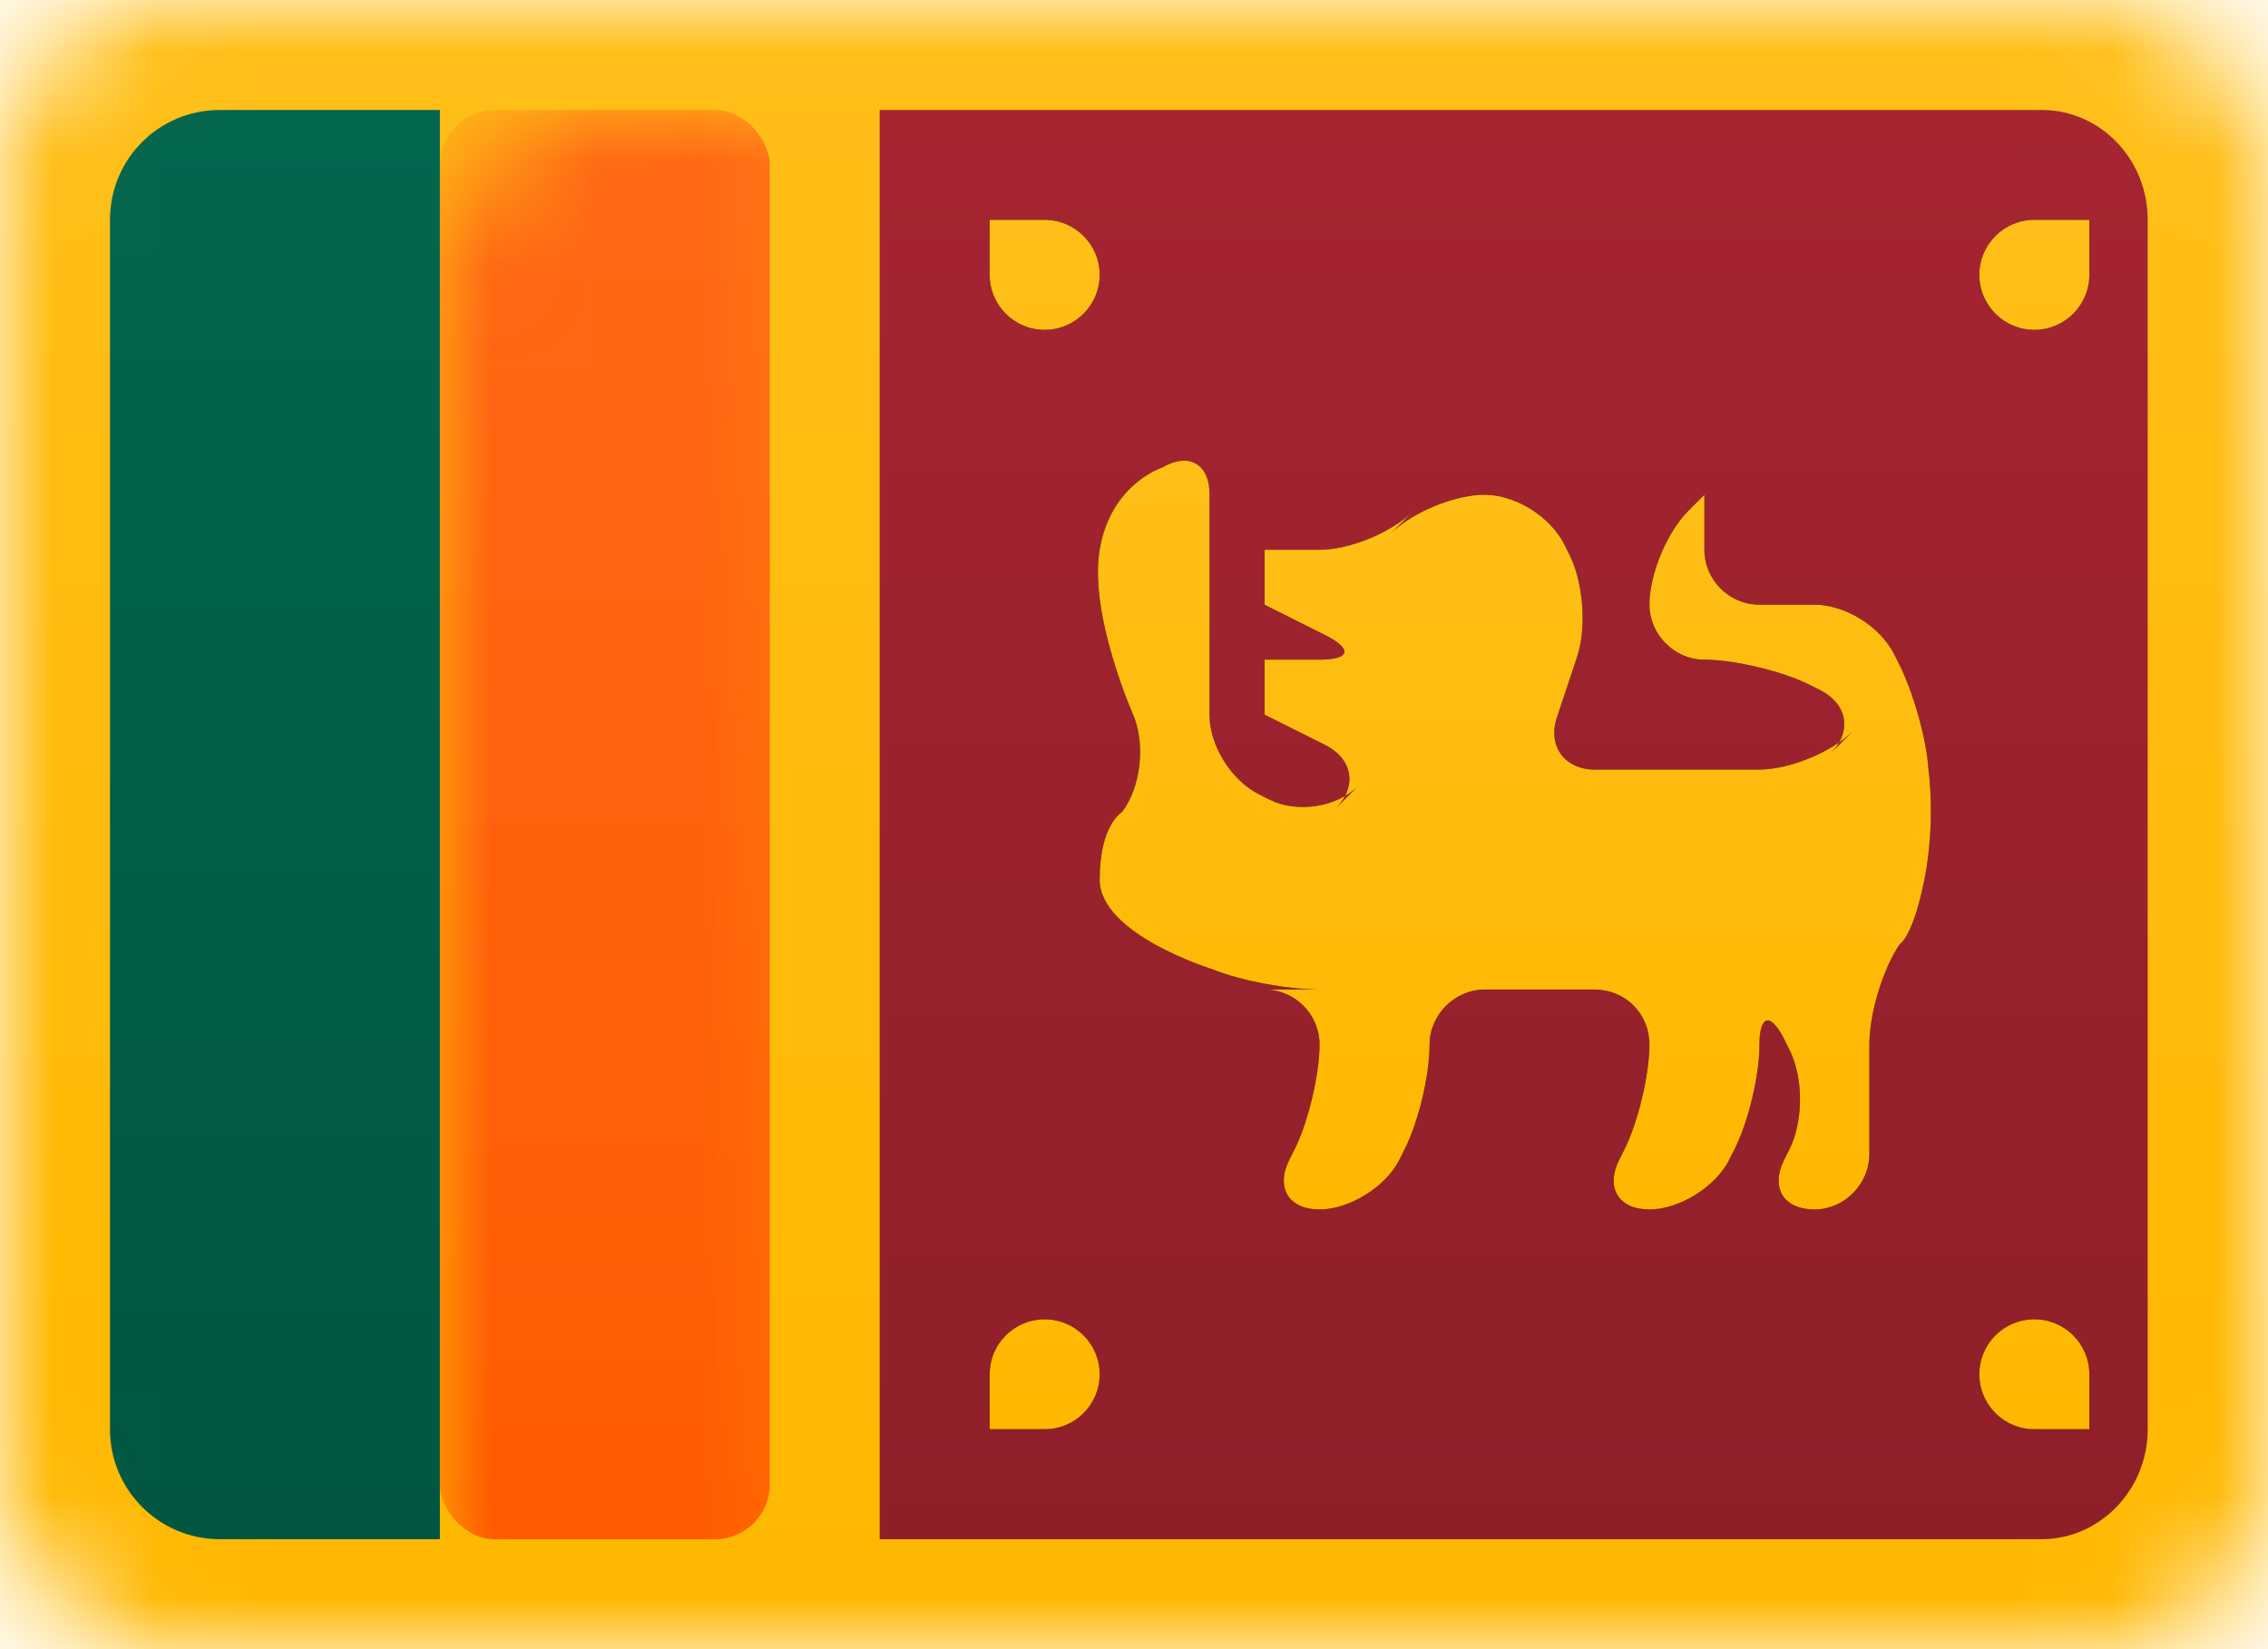 <?xml version="1.0" encoding="UTF-8"?>
<svg width="22px" height="16px" viewBox="0 0 22 16" version="1.1" xmlns="http://www.w3.org/2000/svg" xmlns:xlink="http://www.w3.org/1999/xlink">
    <!-- Generator: Sketch 61.2 (89653) - https://sketch.com -->
    <title>LK</title>
    <desc>Created with Sketch.</desc>
    <defs>
        <rect id="path-1" x="0" y="0" width="22" height="16" rx="1.6"></rect>
        <linearGradient x1="50%" y1="0%" x2="50%" y2="100%" id="linearGradient-3">
            <stop stop-color="#FFBF19" offset="0%"></stop>
            <stop stop-color="#FFB800" offset="100%"></stop>
        </linearGradient>
        <rect id="path-4" x="0" y="0" width="22.4" height="16" rx="1.6"></rect>
        <linearGradient x1="50%" y1="0%" x2="50%" y2="100%" id="linearGradient-6">
            <stop stop-color="#A52531" offset="0%"></stop>
            <stop stop-color="#8E1F29" offset="100%"></stop>
        </linearGradient>
        <rect id="path-7" x="0" y="0" width="22.4" height="16" rx="1.6"></rect>
        <linearGradient x1="50%" y1="0%" x2="50%" y2="100%" id="linearGradient-9">
            <stop stop-color="#03664F" offset="0%"></stop>
            <stop stop-color="#005642" offset="100%"></stop>
        </linearGradient>
        <rect id="path-10" x="0" y="0" width="22.4" height="16" rx="1.6"></rect>
        <linearGradient x1="50%" y1="0%" x2="50%" y2="100%" id="linearGradient-12">
            <stop stop-color="#FF6816" offset="0%"></stop>
            <stop stop-color="#FF5B01" offset="100%"></stop>
        </linearGradient>
        <rect id="path-13" x="0" y="0" width="22.4" height="16" rx="1.6"></rect>
        <linearGradient x1="50%" y1="0%" x2="50%" y2="100%" id="linearGradient-15">
            <stop stop-color="#FFBF18" offset="0%"></stop>
            <stop stop-color="#FFB800" offset="100%"></stop>
        </linearGradient>
        <linearGradient x1="50%" y1="0%" x2="50%" y2="100%" id="linearGradient-16">
            <stop stop-color="#FFBF18" offset="0%"></stop>
            <stop stop-color="#FFB800" offset="100%"></stop>
        </linearGradient>
        <rect id="path-17" x="0" y="0" width="22.4" height="16" rx="1.6"></rect>
        <linearGradient x1="50%" y1="0%" x2="50%" y2="100%" id="linearGradient-19">
            <stop stop-color="#FFBF18" offset="0%"></stop>
            <stop stop-color="#FFB800" offset="100%"></stop>
        </linearGradient>
        <linearGradient x1="50%" y1="0%" x2="50%" y2="100%" id="linearGradient-20">
            <stop stop-color="#FFBF18" offset="0%"></stop>
            <stop stop-color="#FFB800" offset="100%"></stop>
        </linearGradient>
    </defs>
    <g id="LK" stroke="none" stroke-width="1" fill="none" fill-rule="evenodd">
        <g>
            <g id="Mask-Copy-Clipped">
                <mask id="mask-2" fill="white">
                    <use xlink:href="#path-1"></use>
                </mask>
                <g id="path-2"></g>
                <rect id="Mask-Copy" fill="url(#linearGradient-3)" mask="url(#mask-2)" x="0" y="0" width="22" height="16"></rect>
            </g>
            <g id="Rectangle-1568-Clipped">
                <mask id="mask-5" fill="white">
                    <use xlink:href="#path-4"></use>
                </mask>
                <g id="path-2"></g>
                <path d="M8.533,1.067 L19.806,1.067 C20.373,1.067 20.833,1.544 20.833,2.132 L20.833,13.868 C20.833,14.456 20.366,14.933 19.806,14.933 L8.533,14.933 L8.533,1.067 Z" id="Rectangle-1568" fill="url(#linearGradient-6)" mask="url(#mask-5)"></path>
            </g>
            <g id="Rectangle-1568-Clipped">
                <mask id="mask-8" fill="white">
                    <use xlink:href="#path-7"></use>
                </mask>
                <g id="path-2"></g>
                <path d="M1.067,2.132 C1.067,1.544 1.539,1.067 2.132,1.067 L4.267,1.067 L4.267,14.933 L2.132,14.933 C1.544,14.933 1.067,14.456 1.067,13.868 L1.067,2.132 Z" id="Rectangle-1568" fill="url(#linearGradient-9)" mask="url(#mask-8)"></path>
            </g>
            <g id="Rectangle-1568-Clipped">
                <mask id="mask-11" fill="white">
                    <use xlink:href="#path-10"></use>
                </mask>
                <g id="path-2"></g>
                <rect id="Rectangle-1568" fill="url(#linearGradient-12)" mask="url(#mask-11)" x="4.267" y="1.067" width="3.2" height="13.867" rx="0.533"></rect>
            </g>
            <g id="Oval-157-Clipped">
                <mask id="mask-14" fill="white">
                    <use xlink:href="#path-13"></use>
                </mask>
                <g id="path-2"></g>
                <g id="Oval-157" mask="url(#mask-14)">
                    <g transform="translate(9.6, 2.133)" id="path-10-link">
                        <g>
                            <path d="M0.533,1.067 C0.239,1.067 0,0.828 0,0.533 L0,0 L0.533,0 C0.828,0 1.067,0.239 1.067,0.533 C1.067,0.828 0.828,1.067 0.533,1.067 Z M10.133,1.067 C9.839,1.067 9.6,0.828 9.6,0.533 C9.6,0.239 9.839,0 10.133,0 L10.667,0 L10.667,0.533 C10.667,0.828 10.428,1.067 10.133,1.067 Z M10.133,10.667 C10.428,10.667 10.667,10.905 10.667,11.2 L10.667,11.733 L10.133,11.733 C9.839,11.733 9.6,11.495 9.6,11.2 C9.6,10.905 9.839,10.667 10.133,10.667 Z M0.533,10.667 C0.828,10.667 1.067,10.905 1.067,11.2 C1.067,11.495 0.828,11.733 0.533,11.733 L0,11.733 L0,11.2 C0,10.905 0.239,10.667 0.533,10.667 Z" id="path-10" fill="#000000" fill-rule="nonzero"></path>
                        </g>
                        <g>
                            <path d="M0.533,1.067 C0.239,1.067 0,0.828 0,0.533 L0,0 L0.533,0 C0.828,0 1.067,0.239 1.067,0.533 C1.067,0.828 0.828,1.067 0.533,1.067 Z M10.133,1.067 C9.839,1.067 9.6,0.828 9.6,0.533 C9.6,0.239 9.839,0 10.133,0 L10.667,0 L10.667,0.533 C10.667,0.828 10.428,1.067 10.133,1.067 Z M10.133,10.667 C10.428,10.667 10.667,10.905 10.667,11.2 L10.667,11.733 L10.133,11.733 C9.839,11.733 9.6,11.495 9.6,11.2 C9.6,10.905 9.839,10.667 10.133,10.667 Z M0.533,10.667 C0.828,10.667 1.067,10.905 1.067,11.2 C1.067,11.495 0.828,11.733 0.533,11.733 L0,11.733 L0,11.2 C0,10.905 0.239,10.667 0.533,10.667 Z" id="path-10" fill="url(#linearGradient-16)"></path>
                        </g>
                    </g>
                </g>
            </g>
            <g id="Rectangle-1067-Clipped">
                <mask id="mask-18" fill="white">
                    <use xlink:href="#path-17"></use>
                </mask>
                <g id="path-2"></g>
                <g id="Rectangle-1067" mask="url(#mask-18)">
                    <g transform="translate(10.6, 4.267)" id="path-12-link">
                        <g>
                            <path d="M2.2,5.867 C2.2,5.572 1.958,5.333 1.667,5.333 L2.2,5.333 C1.905,5.333 1.444,5.252 1.16,5.136 C1.16,5.136 0.067,4.8 0.067,4.267 C0.067,3.733 0.284,3.611 0.284,3.611 C0.458,3.384 0.512,2.984 0.403,2.694 C0.403,2.694 -0.04,1.706 0.067,1.067 C0.173,0.427 0.675,0.268 0.675,0.268 C0.928,0.12 1.133,0.23 1.133,0.528 L1.133,2.672 C1.133,2.963 1.339,3.303 1.617,3.442 L1.717,3.492 C1.984,3.625 2.369,3.565 2.576,3.357 L2.357,3.576 C2.565,3.368 2.528,3.097 2.25,2.958 L1.667,2.667 L1.667,2.133 L2.2,2.133 C2.495,2.133 2.528,2.031 2.25,1.892 L1.667,1.6 L1.667,1.067 L2.2,1.067 C2.495,1.067 2.902,0.898 3.11,0.69 L2.89,0.91 C3.098,0.702 3.514,0.533 3.8,0.533 L3.8,0.533 C4.095,0.533 4.436,0.739 4.575,1.017 L4.625,1.117 C4.758,1.384 4.793,1.822 4.698,2.106 L4.502,2.694 C4.409,2.973 4.579,3.2 4.873,3.2 L6.46,3.2 C6.758,3.2 7.169,3.031 7.376,2.824 L7.157,3.043 C7.365,2.835 7.328,2.564 7.05,2.425 L6.95,2.375 C6.683,2.242 6.219,2.133 5.933,2.133 L5.933,2.133 C5.639,2.133 5.4,1.886 5.4,1.6 L5.4,1.6 C5.4,1.305 5.569,0.898 5.776,0.69 L5.933,0.533 L5.933,1.067 C5.933,1.361 6.175,1.6 6.467,1.6 L5.933,1.6 C6.228,1.6 6.714,1.6 7,1.6 L7,1.6 C7.295,1.6 7.636,1.806 7.775,2.083 L7.825,2.183 C7.958,2.45 8.088,2.901 8.106,3.194 C8.106,3.194 8.18,3.702 8.067,4.267 C7.954,4.832 7.826,4.895 7.826,4.895 C7.664,5.137 7.533,5.562 7.533,5.872 L7.533,6.928 C7.533,7.226 7.286,7.467 7,7.467 L7,7.467 C6.705,7.467 6.569,7.261 6.708,6.983 L6.758,6.883 C6.892,6.616 6.897,6.194 6.758,5.917 L6.708,5.817 C6.575,5.55 6.467,5.581 6.467,5.867 L6.467,5.867 C6.467,6.161 6.364,6.606 6.225,6.883 L6.175,6.983 C6.042,7.25 5.686,7.467 5.4,7.467 L5.4,7.467 C5.105,7.467 4.969,7.261 5.108,6.983 L5.158,6.883 C5.292,6.616 5.4,6.153 5.4,5.867 L5.4,5.867 C5.4,5.572 5.172,5.333 4.862,5.333 L3.805,5.333 C3.508,5.333 3.267,5.581 3.267,5.867 L3.267,5.867 C3.267,6.161 3.164,6.606 3.025,6.883 L2.975,6.983 C2.842,7.25 2.486,7.467 2.2,7.467 L2.2,7.467 C1.905,7.467 1.769,7.261 1.908,6.983 L1.958,6.883 C2.092,6.616 2.2,6.153 2.2,5.867 L2.2,5.867 Z" id="path-12" fill="#000000"></path>
                        </g>
                        <g>
                            <path d="M2.2,5.867 C2.2,5.572 1.958,5.333 1.667,5.333 L2.2,5.333 C1.905,5.333 1.444,5.252 1.16,5.136 C1.16,5.136 0.067,4.8 0.067,4.267 C0.067,3.733 0.284,3.611 0.284,3.611 C0.458,3.384 0.512,2.984 0.403,2.694 C0.403,2.694 -0.04,1.706 0.067,1.067 C0.173,0.427 0.675,0.268 0.675,0.268 C0.928,0.12 1.133,0.23 1.133,0.528 L1.133,2.672 C1.133,2.963 1.339,3.303 1.617,3.442 L1.717,3.492 C1.984,3.625 2.369,3.565 2.576,3.357 L2.357,3.576 C2.565,3.368 2.528,3.097 2.25,2.958 L1.667,2.667 L1.667,2.133 L2.2,2.133 C2.495,2.133 2.528,2.031 2.25,1.892 L1.667,1.6 L1.667,1.067 L2.2,1.067 C2.495,1.067 2.902,0.898 3.11,0.69 L2.89,0.91 C3.098,0.702 3.514,0.533 3.8,0.533 L3.8,0.533 C4.095,0.533 4.436,0.739 4.575,1.017 L4.625,1.117 C4.758,1.384 4.793,1.822 4.698,2.106 L4.502,2.694 C4.409,2.973 4.579,3.2 4.873,3.2 L6.46,3.2 C6.758,3.2 7.169,3.031 7.376,2.824 L7.157,3.043 C7.365,2.835 7.328,2.564 7.05,2.425 L6.95,2.375 C6.683,2.242 6.219,2.133 5.933,2.133 L5.933,2.133 C5.639,2.133 5.4,1.886 5.4,1.6 L5.4,1.6 C5.4,1.305 5.569,0.898 5.776,0.69 L5.933,0.533 L5.933,1.067 C5.933,1.361 6.175,1.6 6.467,1.6 L5.933,1.6 C6.228,1.6 6.714,1.6 7,1.6 L7,1.6 C7.295,1.6 7.636,1.806 7.775,2.083 L7.825,2.183 C7.958,2.45 8.088,2.901 8.106,3.194 C8.106,3.194 8.18,3.702 8.067,4.267 C7.954,4.832 7.826,4.895 7.826,4.895 C7.664,5.137 7.533,5.562 7.533,5.872 L7.533,6.928 C7.533,7.226 7.286,7.467 7,7.467 L7,7.467 C6.705,7.467 6.569,7.261 6.708,6.983 L6.758,6.883 C6.892,6.616 6.897,6.194 6.758,5.917 L6.708,5.817 C6.575,5.55 6.467,5.581 6.467,5.867 L6.467,5.867 C6.467,6.161 6.364,6.606 6.225,6.883 L6.175,6.983 C6.042,7.25 5.686,7.467 5.4,7.467 L5.4,7.467 C5.105,7.467 4.969,7.261 5.108,6.983 L5.158,6.883 C5.292,6.616 5.4,6.153 5.4,5.867 L5.4,5.867 C5.4,5.572 5.172,5.333 4.862,5.333 L3.805,5.333 C3.508,5.333 3.267,5.581 3.267,5.867 L3.267,5.867 C3.267,6.161 3.164,6.606 3.025,6.883 L2.975,6.983 C2.842,7.25 2.486,7.467 2.2,7.467 L2.2,7.467 C1.905,7.467 1.769,7.261 1.908,6.983 L1.958,6.883 C2.092,6.616 2.2,6.153 2.2,5.867 L2.2,5.867 Z" id="path-12" fill="url(#linearGradient-20)"></path>
                        </g>
                    </g>
                </g>
            </g>
        </g>
    </g>
</svg>